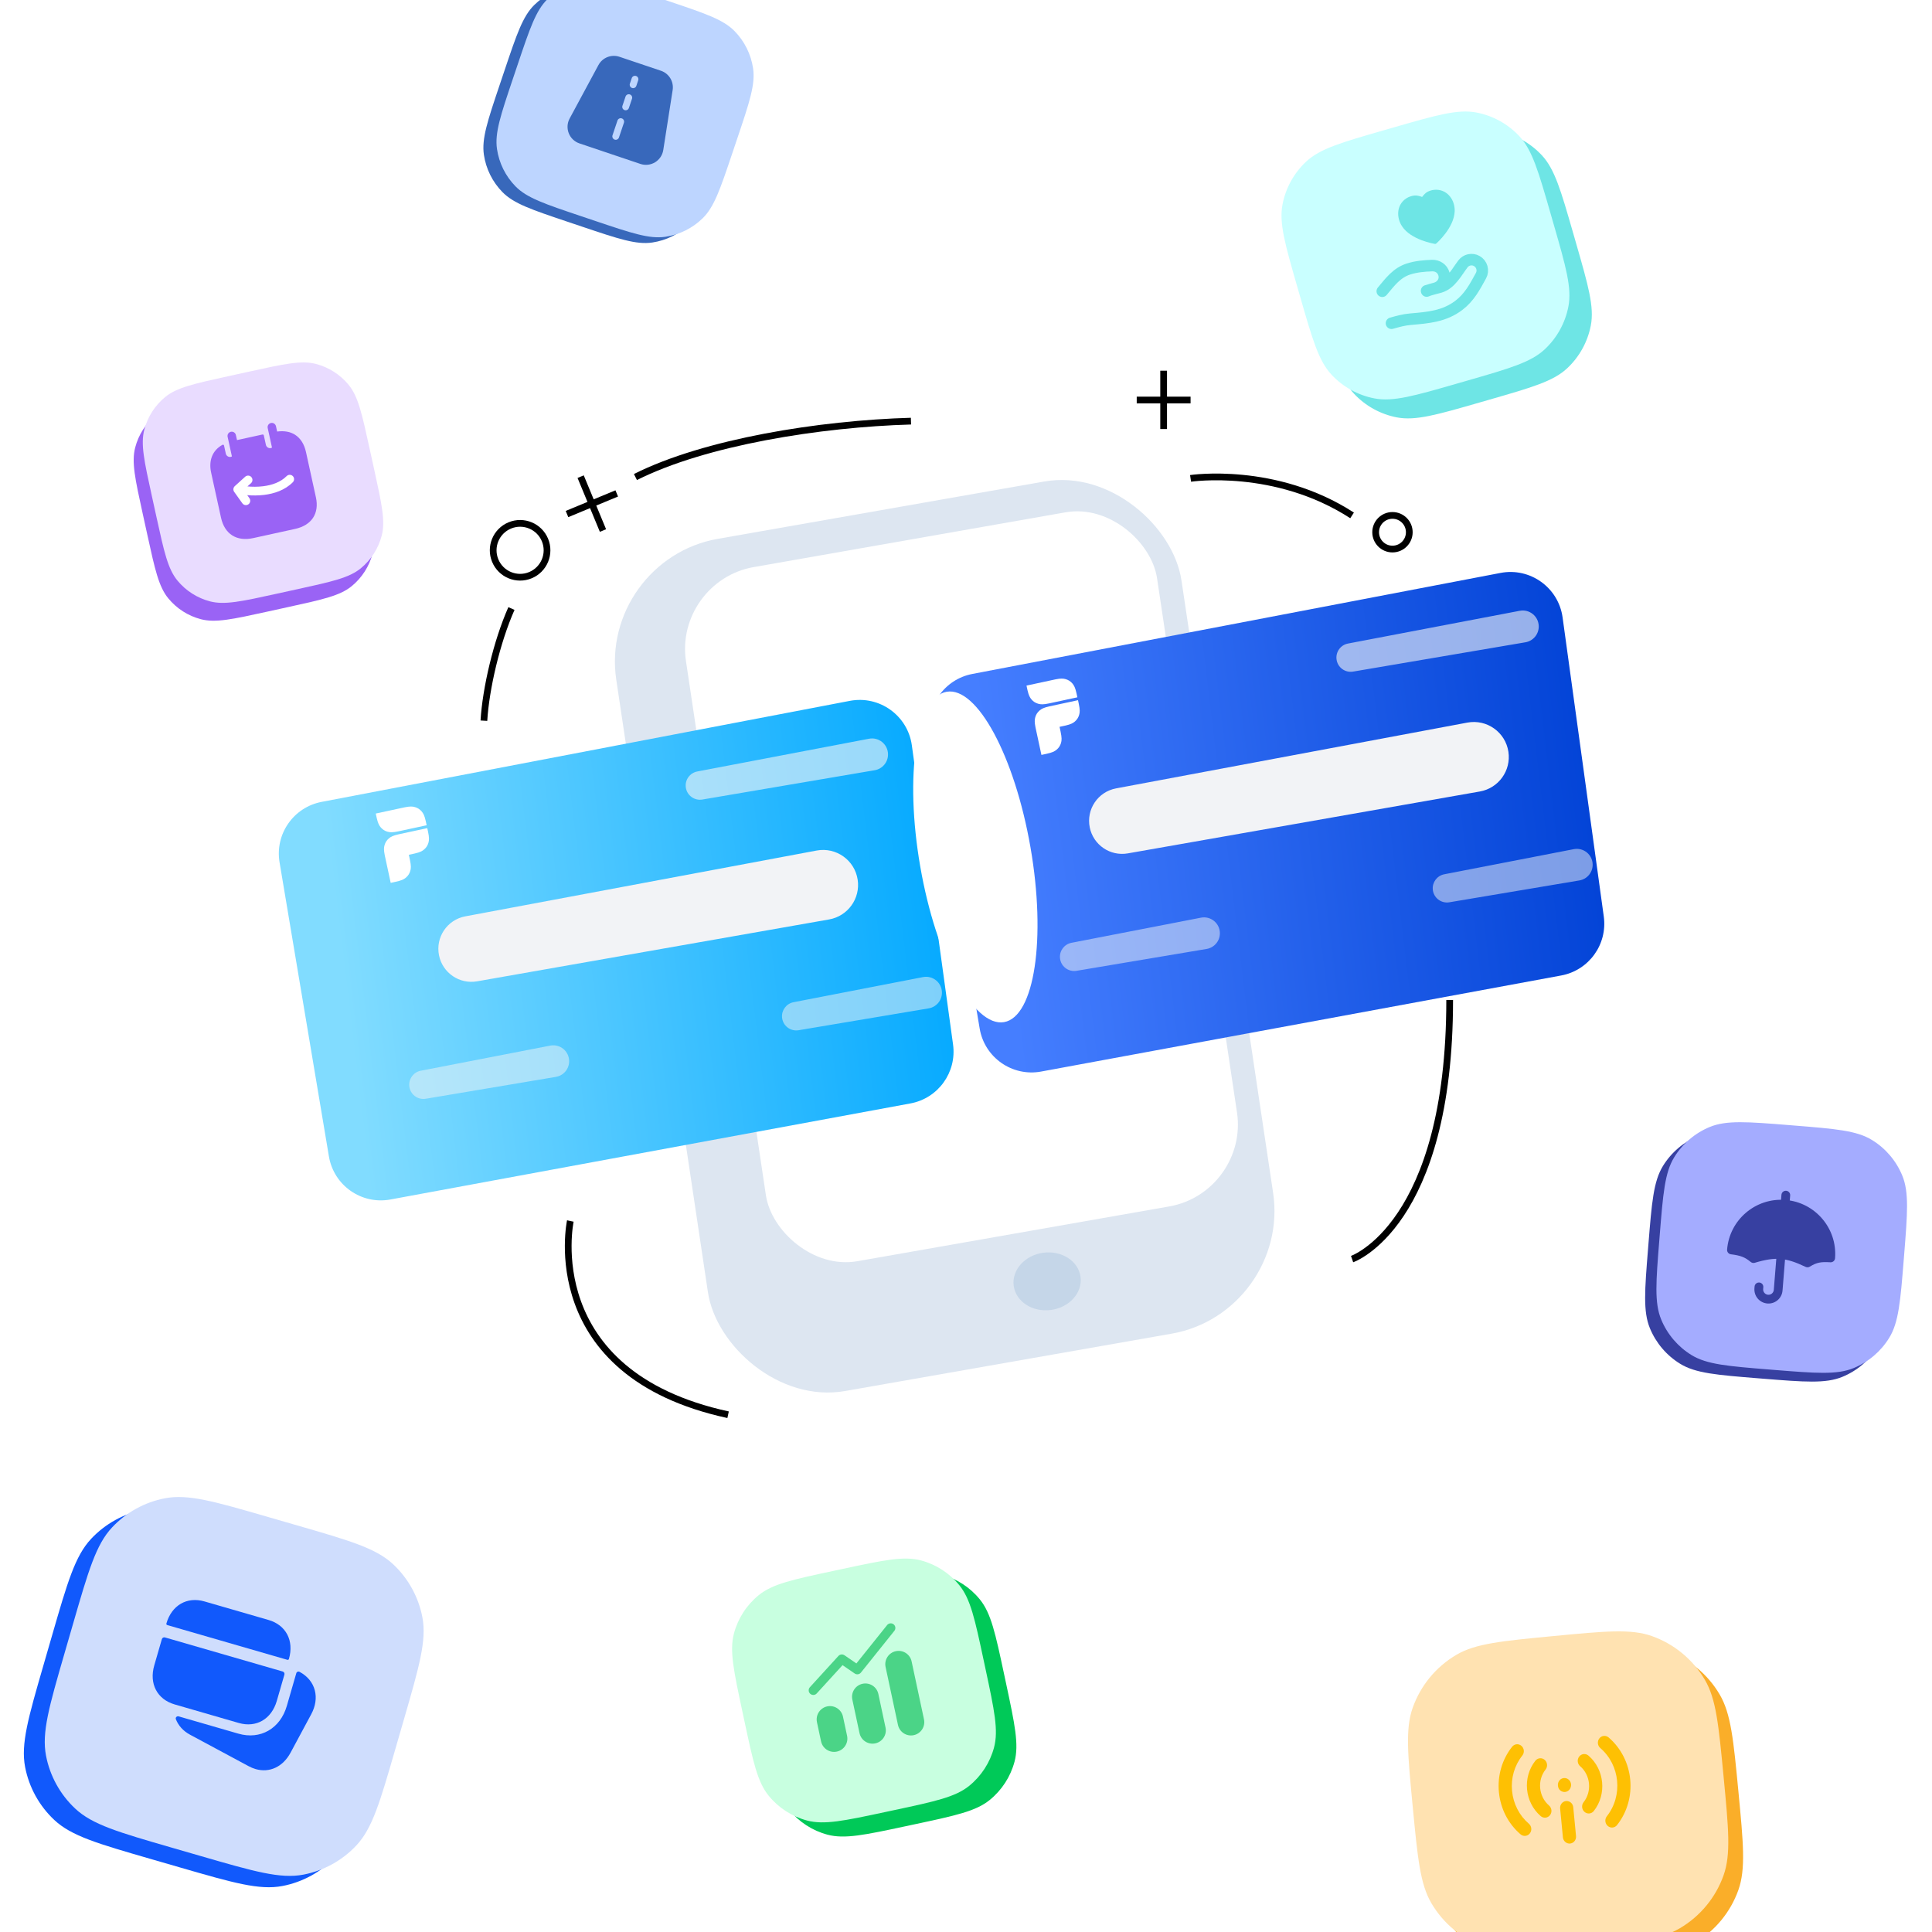 <svg width="280" height="280" viewBox="0 0 280 280" fill="none" xmlns="http://www.w3.org/2000/svg">
<g clip-path="url(#clip0_390_20778)">
<g filter="url(#filter0_d_390_20778)">
<rect width="83.161" height="124.873" rx="17.557" transform="matrix(0.985 -0.173 0.148 0.989 89.64 77.232)" fill="#DDE6F1"/>
</g>
<rect width="69.315" height="101.71" rx="11.705" transform="matrix(0.985 -0.173 0.148 0.989 97.68 84.216)" fill="white"/>
<g filter="url(#filter1_d_390_20778)">
<path d="M138.855 101.594C138.169 97.505 140.873 93.617 144.945 92.838L221.503 78.196C225.794 77.376 229.897 80.32 230.493 84.648L236.463 127.995C237.019 132.035 234.301 135.797 230.291 136.538L154.919 150.462C150.728 151.237 146.715 148.427 146.01 144.223L138.855 101.594Z" fill="url(#paint0_linear_390_20778)"/>
</g>
<path fill-rule="evenodd" clip-rule="evenodd" d="M152.078 102.372L156.232 101.477L156.343 101.991C156.529 102.855 156.507 103.226 156.398 103.606C156.289 103.987 156.079 104.312 155.777 104.568C155.495 104.807 155.189 104.974 154.443 105.146L154.282 105.182L153.559 105.338L153.702 106.004C153.903 106.937 153.879 107.296 153.77 107.676C153.661 108.057 153.451 108.382 153.149 108.638L153.094 108.683C152.816 108.907 152.495 109.065 151.68 109.246L151.597 109.265L150.931 109.408L150.099 105.545L150.066 105.384C149.917 104.633 149.942 104.286 150.044 103.93C150.153 103.549 150.363 103.224 150.665 102.968C150.957 102.721 151.275 102.551 152.078 102.372ZM148.768 99.361L152.84 98.485L153.001 98.451C153.752 98.302 154.1 98.328 154.456 98.43C154.836 98.539 155.161 98.749 155.417 99.05C155.665 99.343 155.834 99.66 156.013 100.464L156.142 101.059L152.07 101.936C151.206 102.122 150.835 102.1 150.455 101.991C150.074 101.882 149.749 101.672 149.493 101.37C149.254 101.088 149.087 100.782 148.915 100.036L148.879 99.875L148.768 99.361Z" fill="white"/>
<path d="M193.699 95.546C193.568 94.467 194.295 93.47 195.363 93.267L220.254 88.52C221.658 88.253 222.969 89.308 223.006 90.737V90.737C223.037 91.891 222.215 92.892 221.077 93.085L196.096 97.333C194.933 97.531 193.841 96.717 193.699 95.546V95.546Z" fill="#F7F7F7" fill-opacity="0.6"/>
<path d="M207.647 128.892C207.567 127.847 208.282 126.908 209.311 126.708L228.08 123.066C229.499 122.79 230.819 123.875 230.822 125.321V125.321C230.825 126.448 230.012 127.411 228.901 127.598L210.046 130.767C208.85 130.968 207.74 130.1 207.647 128.892V128.892Z" fill="#F7F7F7" fill-opacity="0.5"/>
<path d="M153.62 138.821C153.54 137.777 154.255 136.838 155.284 136.638L174.053 132.995C175.473 132.72 176.792 133.805 176.795 135.251V135.251C176.798 136.378 175.985 137.341 174.874 137.528L156.019 140.697C154.824 140.898 153.714 140.03 153.62 138.821V138.821Z" fill="#F7F7F7" fill-opacity="0.5"/>
<path d="M157.935 119.92C157.401 117.301 159.116 114.752 161.743 114.26L212.659 104.724C215.483 104.195 218.183 106.114 218.611 108.956V108.956C219.021 111.679 217.184 114.232 214.472 114.709L163.453 123.678C160.899 124.127 158.452 122.461 157.935 119.92V119.92Z" fill="#F2F3F6"/>
<g filter="url(#filter2_d_390_20778)">
<path d="M44.545 120.136C43.859 116.047 46.564 112.159 50.636 111.38L127.193 96.738C131.485 95.918 135.587 98.862 136.183 103.19L142.153 146.537C142.71 150.577 139.991 154.339 135.982 155.08L60.61 169.004C56.418 169.779 52.406 166.969 51.7 162.765L44.545 120.136Z" fill="url(#paint1_linear_390_20778)"/>
</g>
<path fill-rule="evenodd" clip-rule="evenodd" d="M57.769 120.914L61.923 120.02L62.034 120.534C62.22 121.398 62.198 121.769 62.089 122.149C61.98 122.529 61.77 122.855 61.468 123.111C61.186 123.35 60.88 123.516 60.134 123.689L59.973 123.725L59.25 123.881L59.394 124.546C59.594 125.479 59.57 125.839 59.461 126.219C59.352 126.599 59.142 126.925 58.84 127.181L58.785 127.226C58.507 127.45 58.186 127.608 57.371 127.789L57.288 127.807L56.622 127.951L55.791 124.088L55.757 123.927C55.608 123.176 55.633 122.828 55.735 122.472C55.844 122.092 56.054 121.767 56.356 121.511C56.648 121.263 56.966 121.094 57.769 120.914ZM54.459 117.904L58.532 117.028L58.693 116.994C59.444 116.845 59.791 116.871 60.147 116.973C60.527 117.082 60.853 117.292 61.108 117.593C61.356 117.886 61.526 118.203 61.705 119.007L61.833 119.602L57.761 120.479C56.897 120.665 56.526 120.643 56.146 120.534C55.766 120.425 55.44 120.215 55.184 119.913C54.945 119.631 54.779 119.325 54.606 118.579L54.57 118.418L54.459 117.904Z" fill="white"/>
<path d="M99.39 114.088C99.259 113.009 99.986 112.012 101.054 111.809L125.945 107.062C127.35 106.795 128.66 107.849 128.698 109.279V109.279C128.729 110.433 127.906 111.434 126.768 111.627L101.788 115.875C100.625 116.073 99.533 115.259 99.39 114.088V114.088Z" fill="#F7F7F7" fill-opacity="0.6"/>
<path d="M113.339 147.433C113.258 146.388 113.974 145.449 115.002 145.249L133.772 141.607C135.191 141.331 136.51 142.416 136.514 143.862V143.862C136.516 144.989 135.703 145.952 134.592 146.139L115.737 149.308C114.542 149.509 113.432 148.641 113.339 147.433V147.433Z" fill="#F7F7F7" fill-opacity="0.5"/>
<path d="M59.311 157.363C59.23 156.319 59.946 155.38 60.974 155.18L79.744 151.537C81.163 151.262 82.482 152.347 82.486 153.793V153.793C82.489 154.92 81.675 155.883 80.564 156.07L61.709 159.239C60.514 159.44 59.404 158.572 59.311 157.363V157.363Z" fill="#F7F7F7" fill-opacity="0.5"/>
<path d="M63.626 138.463C63.092 135.844 64.807 133.295 67.435 132.803L118.35 123.267C121.175 122.738 123.874 124.657 124.302 127.499V127.499C124.712 130.222 122.875 132.775 120.163 133.252L69.144 142.221C66.591 142.67 64.144 141.004 63.626 138.463V138.463Z" fill="#F2F3F6"/>
<ellipse cx="151.758" cy="185.703" rx="4.886" ry="4.185" transform="rotate(-7.555 151.758 185.703)" fill="#C5D6E8"/>
<path d="M74.122 88.192C71.977 93.03 70.41 99.79 70.131 104.446M92.092 69.133C102.211 64.058 118.816 61.414 132.024 61.034" stroke="black" stroke-width="0.975"/>
<path d="M82.174 74.498L89.382 71.511M84.152 69.08L87.387 76.889" stroke="black" stroke-width="0.975"/>
<path d="M164.743 57.974H172.546M168.644 53.726V62.179" stroke="black" stroke-width="0.975"/>
<circle cx="75.377" cy="79.754" r="3.902" transform="rotate(-22.505 75.377 79.754)" stroke="black" stroke-width="0.975"/>
<circle cx="201.807" cy="77.135" r="2.438" stroke="black" stroke-width="0.975"/>
<path d="M172.546 69.332C172.546 69.332 184.819 67.477 195.955 74.696M210.098 144.924C210.098 177.599 195.955 182.476 195.955 182.476" stroke="black" stroke-width="0.975"/>
<path d="M105.521 205.034C77.934 199.057 82.657 176.955 82.657 176.955" stroke="black" stroke-width="0.975"/>
<path d="M20.677 74.421C19.587 69.452 19.042 66.967 19.593 64.857C20.077 63.001 21.137 61.346 22.62 60.129C24.305 58.745 26.79 58.2 31.759 57.11L34.914 56.418C39.883 55.328 42.367 54.783 44.478 55.334C46.334 55.818 47.989 56.878 49.206 58.361C50.589 60.047 51.134 62.531 52.224 67.5L52.916 70.655C54.006 75.624 54.551 78.109 54.001 80.219C53.516 82.075 52.457 83.73 50.974 84.947C49.288 86.33 46.803 86.875 41.834 87.965L38.679 88.657C33.71 89.748 31.226 90.293 29.116 89.742C27.26 89.257 25.605 88.198 24.388 86.715C23.004 85.029 22.459 82.545 21.369 77.576L20.677 74.421Z" fill="#9A63F5"/>
<g clip-path="url(#clip1_390_20778)">
<path fill-rule="evenodd" clip-rule="evenodd" d="M41.445 65.596C40.74 65.144 39.845 64.998 38.846 65.131L38.677 64.36C38.604 64.029 38.277 63.819 37.946 63.892C37.615 63.964 37.406 64.292 37.478 64.623L38.1 67.458C38.051 67.483 38.004 67.512 37.947 67.525C37.617 67.597 37.289 67.388 37.217 67.057L36.916 65.684C36.897 65.596 36.809 65.54 36.721 65.56L33.028 66.37L32.867 65.634C32.794 65.303 32.467 65.094 32.136 65.166C31.805 65.239 31.596 65.566 31.668 65.897L32.29 68.732C32.242 68.758 32.194 68.787 32.138 68.799C31.807 68.872 31.48 68.662 31.407 68.331L31.15 67.162C31.128 67.058 31.013 67.003 30.92 67.055C29.495 67.849 28.883 69.282 29.284 71.109L30.712 77.615C31.233 79.994 32.976 81.1 35.374 80.574L41.455 79.24C43.853 78.714 44.978 77 44.464 74.656L43.025 68.096C42.78 66.967 42.234 66.103 41.445 65.596Z" fill="#9A63F5"/>
<path fill-rule="evenodd" clip-rule="evenodd" d="M35.06 72.612C35.318 72.378 35.338 71.979 35.104 71.721C34.87 71.463 34.471 71.443 34.213 71.677L32.711 73.038C32.474 73.253 32.435 73.612 32.621 73.872L33.803 75.527C34.006 75.811 34.4 75.876 34.683 75.674C34.967 75.472 35.032 75.078 34.83 74.794L34.51 74.346C35.245 74.409 36.095 74.416 36.965 74.31C38.403 74.133 39.965 73.635 41.118 72.476C41.364 72.229 41.363 71.829 41.116 71.584C40.869 71.338 40.469 71.339 40.224 71.586C39.347 72.468 38.099 72.899 36.811 73.058C36.007 73.156 35.215 73.144 34.541 73.083L35.06 72.612Z" fill="white"/>
</g>
<path d="M21.997 71.834C20.907 66.865 20.362 64.38 20.913 62.27C21.397 60.414 22.457 58.759 23.939 57.542C25.625 56.159 28.11 55.614 33.079 54.523L36.234 53.831C41.203 52.741 43.687 52.196 45.797 52.747C47.654 53.231 49.309 54.291 50.526 55.774C51.909 57.46 52.454 59.944 53.544 64.913L54.236 68.068C55.326 73.037 55.871 75.522 55.32 77.632C54.836 79.488 53.776 81.143 52.294 82.36C50.608 83.743 48.123 84.288 43.154 85.379L39.999 86.07C35.03 87.161 32.546 87.706 30.436 87.155C28.579 86.671 26.924 85.611 25.707 84.128C24.324 82.442 23.779 79.958 22.689 74.989L21.997 71.834Z" fill="#E9DCFF"/>
<g clip-path="url(#clip2_390_20778)">
<path fill-rule="evenodd" clip-rule="evenodd" d="M42.764 63.008C42.059 62.556 41.164 62.41 40.165 62.543L39.996 61.772C39.923 61.441 39.596 61.231 39.265 61.304C38.935 61.377 38.725 61.704 38.798 62.035L39.42 64.87C39.371 64.895 39.324 64.924 39.267 64.937C38.936 65.009 38.609 64.8 38.536 64.469L38.235 63.097C38.216 63.008 38.129 62.953 38.04 62.972L34.347 63.782L34.186 63.046C34.113 62.715 33.786 62.506 33.455 62.578C33.125 62.651 32.915 62.978 32.988 63.309L33.61 66.144C33.561 66.17 33.514 66.199 33.457 66.211C33.126 66.284 32.799 66.074 32.726 65.743L32.47 64.574C32.447 64.47 32.332 64.415 32.239 64.467C30.815 65.261 30.203 66.694 30.604 68.521L32.031 75.028C32.553 77.406 34.296 78.512 36.693 77.986L42.775 76.652C45.173 76.126 46.297 74.412 45.783 72.069L44.344 65.508C44.1 64.379 43.553 63.515 42.764 63.008Z" fill="#9A63F5"/>
<path fill-rule="evenodd" clip-rule="evenodd" d="M36.379 70.026C36.637 69.792 36.657 69.393 36.423 69.135C36.189 68.877 35.79 68.857 35.532 69.091L34.031 70.452C33.793 70.667 33.755 71.026 33.941 71.286L35.123 72.941C35.325 73.225 35.719 73.29 36.002 73.088C36.286 72.886 36.352 72.492 36.149 72.208L35.83 71.76C36.564 71.823 37.415 71.83 38.284 71.724C39.722 71.547 41.285 71.049 42.437 69.89C42.683 69.643 42.682 69.243 42.435 68.998C42.188 68.752 41.788 68.753 41.543 69C40.666 69.882 39.419 70.313 38.131 70.471C37.326 70.57 36.534 70.558 35.86 70.496L36.379 70.026Z" fill="white"/>
</g>
<path d="M206.884 263.928C206.165 256.424 205.806 252.672 206.884 249.633C208.027 246.408 210.27 243.689 213.219 241.955C215.998 240.319 219.75 239.96 227.254 239.241V239.241C234.757 238.521 238.509 238.162 241.549 239.24C244.773 240.383 247.492 242.626 249.227 245.575C250.862 248.354 251.222 252.106 251.941 259.61V259.61C252.66 267.113 253.019 270.865 251.942 273.905C250.798 277.129 248.555 279.848 245.606 281.583C242.827 283.218 239.075 283.578 231.571 284.297V284.297C224.068 285.016 220.316 285.375 217.276 284.298C214.052 283.154 211.333 280.911 209.598 277.962C207.963 275.183 207.604 271.431 206.884 263.928V263.928Z" fill="#FAAE29"/>
<path fill-rule="evenodd" clip-rule="evenodd" d="M228.789 259.818C228.263 259.868 227.879 260.353 227.932 260.901L227.938 260.96C227.99 261.507 228.456 261.881 228.982 261.831C229.507 261.78 229.888 261.265 229.835 260.718C229.783 260.171 229.314 259.768 228.789 259.818Z" fill="white"/>
<path fill-rule="evenodd" clip-rule="evenodd" d="M229.108 263.149C228.583 263.199 228.199 263.684 228.251 264.232L228.651 268.405C228.704 268.953 229.173 269.356 229.698 269.306C230.223 269.255 230.607 268.77 230.555 268.223L230.155 264.049C230.102 263.502 229.633 263.099 229.108 263.149Z" fill="white"/>
<path fill-rule="evenodd" clip-rule="evenodd" d="M221.283 261.679C221.104 259.811 221.634 257.99 222.775 256.549C223.11 256.127 223.051 255.5 222.642 255.148C222.233 254.795 221.631 254.853 221.296 255.276C219.831 257.125 219.15 259.463 219.38 261.861C219.61 264.259 220.721 266.428 222.511 267.97C222.717 268.146 222.97 268.22 223.213 268.197C223.457 268.173 223.69 268.053 223.857 267.842C224.192 267.419 224.133 266.792 223.724 266.44C222.329 265.239 221.462 263.548 221.283 261.679Z" fill="white"/>
<path fill-rule="evenodd" clip-rule="evenodd" d="M226.008 257.176C225.598 256.824 224.996 256.883 224.662 257.307C222.758 259.72 223.102 263.319 225.431 265.329C225.635 265.506 225.889 265.579 226.133 265.556C226.376 265.533 226.61 265.413 226.777 265.202C227.112 264.78 227.053 264.152 226.645 263.8C225.128 262.492 224.904 260.149 226.144 258.577C226.478 258.154 226.417 257.527 226.008 257.176Z" fill="white"/>
<path fill-rule="evenodd" clip-rule="evenodd" d="M235.283 253.936C234.872 253.584 234.271 253.641 233.937 254.066C233.603 254.489 233.663 255.116 234.072 255.467C236.949 257.939 237.374 262.376 235.019 265.358C234.684 265.781 234.745 266.409 235.154 266.761C235.358 266.935 235.611 267.009 235.854 266.986C236.099 266.962 236.333 266.842 236.5 266.63C239.523 262.803 238.976 257.109 235.283 253.936Z" fill="white"/>
<path fill-rule="evenodd" clip-rule="evenodd" d="M232.363 256.569C231.955 256.217 231.353 256.272 231.017 256.696C230.682 257.118 230.742 257.746 231.15 258.098C232.666 259.405 232.89 261.748 231.65 263.32C231.316 263.744 231.377 264.371 231.787 264.722C231.991 264.898 232.244 264.97 232.486 264.947C232.73 264.924 232.965 264.803 233.132 264.591C235.037 262.175 234.692 258.577 232.363 256.569Z" fill="white"/>
<path d="M204.739 261.8C204.02 254.296 203.66 250.544 204.738 247.505C205.881 244.28 208.124 241.561 211.073 239.827C213.853 238.191 217.605 237.832 225.108 237.113V237.113C232.612 236.394 236.364 236.034 239.403 237.112C242.628 238.255 245.346 240.498 247.081 243.447C248.717 246.227 249.076 249.978 249.795 257.482V257.482C250.514 264.985 250.874 268.737 249.796 271.777C248.653 275.001 246.41 277.72 243.461 279.455C240.681 281.09 236.929 281.45 229.426 282.169V282.169C221.922 282.888 218.171 283.247 215.131 282.17C211.906 281.026 209.188 278.783 207.453 275.835C205.818 273.055 205.458 269.303 204.739 261.8V261.8Z" fill="#FFE2B1"/>
<path fill-rule="evenodd" clip-rule="evenodd" d="M226.643 257.69C226.118 257.74 225.734 258.225 225.786 258.773L225.792 258.832C225.845 259.379 226.311 259.753 226.836 259.703C227.361 259.652 227.742 259.138 227.69 258.59C227.637 258.043 227.169 257.64 226.643 257.69Z" fill="#FEC003"/>
<path fill-rule="evenodd" clip-rule="evenodd" d="M226.962 261.021C226.437 261.071 226.053 261.556 226.106 262.104L226.506 266.278C226.558 266.825 227.027 267.228 227.552 267.178C228.078 267.127 228.462 266.642 228.409 266.095L228.009 261.921C227.957 261.374 227.488 260.971 226.962 261.021Z" fill="#FEC003"/>
<path fill-rule="evenodd" clip-rule="evenodd" d="M219.138 259.551C218.959 257.683 219.488 255.862 220.63 254.422C220.965 253.999 220.906 253.372 220.496 253.02C220.088 252.668 219.486 252.725 219.15 253.148C217.685 254.997 217.005 257.335 217.234 259.734C217.464 262.131 218.576 264.3 220.366 265.842C220.571 266.018 220.824 266.092 221.068 266.069C221.311 266.045 221.545 265.925 221.712 265.714C222.047 265.291 221.988 264.664 221.578 264.312C220.184 263.111 219.317 261.42 219.138 259.551Z" fill="#FEC003"/>
<path fill-rule="evenodd" clip-rule="evenodd" d="M223.862 255.048C223.452 254.696 222.851 254.755 222.517 255.179C220.612 257.592 220.957 261.191 223.286 263.201C223.49 263.378 223.744 263.451 223.987 263.428C224.23 263.405 224.465 263.285 224.632 263.074C224.967 262.652 224.907 262.024 224.499 261.672C222.983 260.364 222.758 258.021 223.999 256.449C224.333 256.026 224.272 255.399 223.862 255.048Z" fill="#FEC003"/>
<path fill-rule="evenodd" clip-rule="evenodd" d="M233.137 251.808C232.727 251.456 232.125 251.514 231.791 251.938C231.457 252.361 231.518 252.989 231.927 253.34C234.804 255.811 235.228 260.248 232.874 263.23C232.539 263.653 232.6 264.281 233.009 264.633C233.213 264.807 233.466 264.881 233.709 264.858C233.953 264.834 234.188 264.714 234.355 264.502C237.377 260.675 236.831 254.981 233.137 251.808Z" fill="#FEC003"/>
<path fill-rule="evenodd" clip-rule="evenodd" d="M230.218 254.441C229.81 254.089 229.208 254.144 228.872 254.568C228.537 254.99 228.596 255.618 229.004 255.97C230.52 257.277 230.745 259.62 229.505 261.192C229.171 261.616 229.232 262.243 229.641 262.594C229.845 262.77 230.098 262.842 230.341 262.819C230.584 262.796 230.82 262.675 230.987 262.463C232.891 260.047 232.546 256.449 230.218 254.441Z" fill="#FEC003"/>
<path d="M110.559 250.083C109.304 244.21 108.677 241.273 109.341 238.786C109.924 236.597 111.186 234.65 112.945 233.223C114.944 231.601 117.88 230.973 123.754 229.718L125.152 229.42C131.026 228.165 133.962 227.537 136.45 228.201C138.638 228.785 140.585 230.046 142.012 231.805C143.635 233.804 144.262 236.741 145.517 242.614L145.816 244.012C147.071 249.886 147.698 252.822 147.035 255.31C146.451 257.498 145.189 259.445 143.431 260.872C141.432 262.495 138.495 263.122 132.621 264.377L131.223 264.676C125.35 265.931 122.413 266.558 119.925 265.895C117.737 265.311 115.79 264.049 114.363 262.291C112.741 260.292 112.113 257.355 110.858 251.482L110.559 250.083Z" fill="#00C958"/>
<g clip-path="url(#clip3_390_20778)">
<path fill-rule="evenodd" clip-rule="evenodd" d="M124.159 255.47C123.359 255.64 122.572 255.131 122.401 254.33L121.807 251.553C121.636 250.752 122.147 249.965 122.946 249.794C123.747 249.623 124.534 250.133 124.705 250.934L125.299 253.711C125.47 254.512 124.96 255.298 124.159 255.47Z" fill="#4BD487"/>
<path fill-rule="evenodd" clip-rule="evenodd" d="M123.04 250.231C122.481 250.35 122.125 250.9 122.244 251.46L122.838 254.237C122.957 254.796 123.507 255.152 124.066 255.032C124.625 254.913 124.981 254.364 124.862 253.804L124.268 251.027C124.149 250.468 123.599 250.111 123.04 250.231ZM121.37 251.646C121.148 250.605 121.812 249.579 122.853 249.357C123.896 249.134 124.92 249.799 125.142 250.84L125.736 253.618C125.958 254.66 125.295 255.684 124.253 255.906C123.211 256.129 122.186 255.466 121.964 254.423L121.37 251.646Z" fill="#4BD487"/>
<path fill-rule="evenodd" clip-rule="evenodd" d="M129.733 254.279C128.932 254.45 128.146 253.941 127.974 253.14L126.935 248.273C126.764 247.473 127.273 246.686 128.074 246.515C128.874 246.344 129.662 246.854 129.832 247.654L130.872 252.521C131.043 253.321 130.533 254.108 129.733 254.279Z" fill="#4BD487"/>
<path fill-rule="evenodd" clip-rule="evenodd" d="M128.167 246.95C127.608 247.07 127.252 247.62 127.371 248.179L128.411 253.045C128.531 253.605 129.08 253.961 129.639 253.841C130.198 253.722 130.554 253.172 130.435 252.613L129.395 247.746C129.276 247.188 128.726 246.831 128.167 246.95ZM126.497 248.365C126.275 247.324 126.938 246.299 127.98 246.077C129.021 245.854 130.046 246.518 130.269 247.559L131.309 252.426C131.532 253.468 130.867 254.493 129.826 254.715C128.784 254.938 127.76 254.274 127.537 253.232L126.497 248.365Z" fill="#4BD487"/>
<path fill-rule="evenodd" clip-rule="evenodd" d="M135.306 253.088C134.505 253.259 133.718 252.749 133.547 251.948L131.752 243.55C131.582 242.75 132.091 241.962 132.892 241.791C133.692 241.62 134.479 242.13 134.65 242.93L136.445 251.329C136.616 252.13 136.106 252.917 135.306 253.088Z" fill="#4BD487"/>
<path fill-rule="evenodd" clip-rule="evenodd" d="M132.985 242.228C132.426 242.347 132.07 242.897 132.189 243.456L133.984 251.855C134.104 252.414 134.653 252.77 135.212 252.651C135.771 252.531 136.128 251.982 136.008 251.422L134.213 243.024C134.094 242.465 133.544 242.108 132.985 242.228ZM131.316 243.643C131.093 242.602 131.756 241.577 132.798 241.354C133.84 241.131 134.865 241.796 135.087 242.837L136.882 251.236C137.105 252.278 136.44 253.302 135.399 253.525C134.357 253.747 133.333 253.084 133.11 252.042L131.316 243.643Z" fill="#4BD487"/>
<path d="M120.841 247.028L124.976 242.497L127.219 244.034L132.063 237.989" stroke="#4BD487" stroke-width="1.341" stroke-linecap="round" stroke-linejoin="round"/>
</g>
<path d="M107.589 248.031C106.334 242.157 105.707 239.22 106.37 236.733C106.954 234.545 108.216 232.598 109.974 231.171C111.973 229.548 114.91 228.921 120.784 227.666L122.182 227.367C128.055 226.112 130.992 225.484 133.48 226.148C135.668 226.732 137.615 227.993 139.042 229.752C140.664 231.751 141.292 234.688 142.547 240.561L142.846 241.96C144.101 247.833 144.728 250.77 144.064 253.257C143.481 255.445 142.219 257.393 140.461 258.82C138.461 260.442 135.525 261.07 129.651 262.324L128.253 262.623C122.38 263.878 119.443 264.506 116.955 263.842C114.767 263.258 112.82 261.997 111.393 260.238C109.77 258.239 109.143 255.302 107.888 249.429L107.589 248.031Z" fill="#C8FFE0"/>
<g clip-path="url(#clip4_390_20778)">
<path fill-rule="evenodd" clip-rule="evenodd" d="M121.189 253.417C120.389 253.588 119.602 253.078 119.43 252.277L118.837 249.5C118.666 248.7 119.176 247.912 119.976 247.741C120.777 247.57 121.564 248.081 121.735 248.881L122.328 251.658C122.499 252.459 121.99 253.246 121.189 253.417Z" fill="#4BD487"/>
<path fill-rule="evenodd" clip-rule="evenodd" d="M120.07 248.178C119.511 248.297 119.155 248.847 119.274 249.407L119.868 252.184C119.987 252.743 120.537 253.099 121.096 252.98C121.655 252.86 122.011 252.311 121.891 251.752L121.298 248.974C121.178 248.415 120.629 248.059 120.07 248.178ZM118.4 249.594C118.178 248.552 118.842 247.527 119.883 247.304C120.925 247.081 121.949 247.746 122.172 248.788L122.765 251.565C122.988 252.607 122.325 253.631 121.282 253.854C120.241 254.076 119.216 253.413 118.994 252.371L118.4 249.594Z" fill="#4BD487"/>
<path fill-rule="evenodd" clip-rule="evenodd" d="M126.763 252.226C125.962 252.398 125.175 251.888 125.004 251.087L123.964 246.22C123.793 245.42 124.303 244.633 125.104 244.462C125.904 244.291 126.691 244.801 126.862 245.601L127.902 250.468C128.073 251.269 127.563 252.055 126.763 252.226Z" fill="#4BD487"/>
<path fill-rule="evenodd" clip-rule="evenodd" d="M125.197 244.898C124.637 245.017 124.282 245.567 124.401 246.126L125.441 250.993C125.56 251.552 126.109 251.908 126.669 251.788C127.228 251.669 127.584 251.119 127.465 250.56L126.425 245.693C126.305 245.135 125.755 244.778 125.197 244.898ZM123.527 246.313C123.305 245.272 123.968 244.247 125.01 244.024C126.051 243.801 127.076 244.465 127.299 245.507L128.339 250.373C128.561 251.416 127.897 252.44 126.856 252.662C125.814 252.885 124.79 252.221 124.567 251.179L123.527 246.313Z" fill="#4BD487"/>
<path fill-rule="evenodd" clip-rule="evenodd" d="M132.335 251.035C131.535 251.206 130.748 250.696 130.577 249.896L128.782 241.497C128.611 240.697 129.121 239.909 129.922 239.738C130.722 239.567 131.509 240.078 131.68 240.878L133.475 249.276C133.646 250.077 133.135 250.864 132.335 251.035Z" fill="#4BD487"/>
<path fill-rule="evenodd" clip-rule="evenodd" d="M130.015 240.175C129.456 240.295 129.1 240.844 129.219 241.403L131.014 249.802C131.133 250.362 131.683 250.717 132.242 250.598C132.801 250.478 133.157 249.929 133.038 249.37L131.243 240.971C131.124 240.412 130.574 240.056 130.015 240.175ZM128.345 241.59C128.123 240.549 128.786 239.524 129.828 239.301C130.87 239.079 131.895 239.743 132.117 240.784L133.912 249.183C134.134 250.225 133.47 251.249 132.429 251.472C131.387 251.694 130.363 251.031 130.14 249.989L128.345 241.59Z" fill="#4BD487"/>
<path d="M117.871 244.975L122.006 240.444L124.249 241.982L129.093 235.936" stroke="#4BD487" stroke-width="1.341" stroke-linecap="round" stroke-linejoin="round"/>
</g>
<path d="M7.568 236.946C9.776 229.316 10.88 225.501 13.208 223.017C15.256 220.831 17.944 219.35 20.885 218.786C24.229 218.145 28.044 219.249 35.674 221.457L40.025 222.716C47.654 224.924 51.469 226.028 53.954 228.356C56.139 230.404 57.62 233.091 58.185 236.033C58.826 239.377 57.722 243.192 55.514 250.822L54.255 255.172C52.047 262.802 50.943 266.617 48.615 269.102C46.567 271.287 43.879 272.768 40.938 273.333C37.594 273.974 33.779 272.87 26.149 270.662L21.798 269.403C14.168 267.195 10.354 266.091 7.869 263.763C5.683 261.715 4.202 259.027 3.638 256.086C2.997 252.742 4.101 248.927 6.309 241.297L7.568 236.946Z" fill="#1159FC"/>
<g clip-path="url(#clip5_390_20778)">
<path fill-rule="evenodd" clip-rule="evenodd" d="M42.594 246.621C42.297 245.485 41.531 244.557 40.377 243.937C40.197 243.84 39.972 243.934 39.915 244.131L38.541 248.878C37.589 252.167 34.705 253.822 31.524 252.902L22.872 250.398C22.606 250.321 22.36 250.558 22.462 250.816C22.822 251.726 23.509 252.511 24.506 253.049L33.023 257.624C33.353 257.802 33.686 257.938 34.018 258.034C36.015 258.611 37.966 257.733 39.085 255.65L42.079 250.08C42.703 248.917 42.881 247.721 42.594 246.621Z" fill="#1159FC"/>
<path fill-rule="evenodd" clip-rule="evenodd" d="M38.845 242.078C39.611 239.432 38.423 237.16 35.891 236.427L26.602 233.739C24.068 233.005 21.85 234.292 21.085 236.938C21.057 237.034 21.112 237.135 21.208 237.163L38.62 242.202C38.717 242.229 38.817 242.174 38.845 242.078Z" fill="#1159FC"/>
<path fill-rule="evenodd" clip-rule="evenodd" d="M37.087 248.153L38.189 244.344C38.245 244.151 38.134 243.95 37.942 243.894L20.878 238.956C20.686 238.901 20.485 239.011 20.429 239.204L19.326 243.014C18.561 245.66 19.748 247.932 22.283 248.665L31.57 251.353C34.103 252.086 36.321 250.799 37.087 248.153Z" fill="#1159FC"/>
</g>
<path d="M10.598 235.3C12.806 227.67 13.91 223.855 16.238 221.37C18.286 219.185 20.973 217.704 23.915 217.14C27.259 216.498 31.074 217.602 38.704 219.81L43.054 221.069C50.684 223.277 54.499 224.381 56.984 226.71C59.169 228.758 60.65 231.445 61.215 234.386C61.856 237.73 60.752 241.545 58.544 249.175L57.285 253.526C55.077 261.156 53.973 264.971 51.645 267.455C49.596 269.641 46.909 271.122 43.968 271.686C40.624 272.328 36.809 271.224 29.179 269.016L24.828 267.757C17.198 265.548 13.383 264.444 10.899 262.116C8.713 260.068 7.232 257.381 6.668 254.439C6.026 251.095 7.13 247.28 9.339 239.65L10.598 235.3Z" fill="#CFDDFD"/>
<g clip-path="url(#clip6_390_20778)">
<path fill-rule="evenodd" clip-rule="evenodd" d="M45.624 244.974C45.327 243.839 44.56 242.911 43.407 242.291C43.226 242.193 43.001 242.288 42.944 242.485L41.57 247.231C40.618 250.521 37.734 252.176 34.554 251.256L25.902 248.752C25.636 248.675 25.39 248.912 25.491 249.169C25.851 250.08 26.538 250.865 27.535 251.402L36.052 255.978C36.382 256.155 36.715 256.292 37.047 256.388C39.044 256.965 40.995 256.087 42.114 254.004L45.108 248.434C45.732 247.27 45.911 246.074 45.624 244.974Z" fill="#1159FC"/>
<path fill-rule="evenodd" clip-rule="evenodd" d="M41.874 240.43C42.64 237.784 41.452 235.512 38.92 234.779L29.632 232.091C27.097 231.358 24.88 232.645 24.114 235.291C24.086 235.387 24.142 235.487 24.238 235.515L41.65 240.554C41.746 240.582 41.846 240.527 41.874 240.43Z" fill="#1159FC"/>
<path fill-rule="evenodd" clip-rule="evenodd" d="M40.116 246.506L41.218 242.696C41.274 242.504 41.163 242.303 40.971 242.247L23.907 237.309C23.715 237.253 23.513 237.364 23.458 237.556L22.355 241.366C21.59 244.012 22.777 246.284 25.312 247.018L34.599 249.705C37.132 250.438 39.35 249.152 40.116 246.506Z" fill="#1159FC"/>
</g>
<path d="M191.265 44.326C189.488 38.157 188.6 35.072 189.122 32.37C189.581 29.992 190.781 27.822 192.55 26.169C194.561 24.29 197.645 23.401 203.815 21.625L205.284 21.202C211.454 19.425 214.539 18.537 217.241 19.059C219.618 19.518 221.788 20.718 223.441 22.487C225.321 24.497 226.209 27.582 227.986 33.752L228.409 35.221C230.185 41.391 231.074 44.475 230.552 47.178C230.092 49.555 228.892 51.725 227.124 53.378C225.113 55.258 222.028 56.146 215.858 57.923L214.389 58.346C208.22 60.122 205.135 61.011 202.432 60.489C200.055 60.029 197.885 58.829 196.232 57.06C194.353 55.05 193.464 51.965 191.688 45.795L191.265 44.326Z" fill="#6EE5E5"/>
<g clip-path="url(#clip7_390_20778)">
<path fill-rule="evenodd" clip-rule="evenodd" d="M213.406 31.245C212.919 30.625 212.223 30.271 211.446 30.247C211.022 30.233 210.593 30.325 210.205 30.511C209.85 30.681 209.576 31.002 209.352 31.291C209.02 31.172 208.608 31.044 208.215 31.089C207.791 31.137 207.38 31.286 207.023 31.521C205.61 32.474 205.621 34.319 206.447 35.549C207.753 37.532 211.075 38.075 211.216 38.097C211.248 38.102 211.28 38.1 211.31 38.091C211.34 38.083 211.368 38.067 211.393 38.046C211.498 37.954 213.987 35.764 214.072 33.357L214.073 33.356C214.096 32.572 213.859 31.823 213.406 31.245Z" fill="white"/>
<path d="M210.001 44.895L211.298 44.522C212.224 44.255 212.78 43.374 212.513 42.448C212.292 41.678 211.594 41.213 210.794 41.24C209.649 41.28 208.522 41.377 207.416 41.724C205.661 42.276 204.709 43.616 203.579 44.957M210.011 44.928C210.639 44.644 211.334 44.548 211.992 44.342C213.518 43.863 214.348 42.218 215.263 41C215.731 40.378 216.585 40.197 217.266 40.575C218.022 40.995 218.297 41.95 217.88 42.707C216.982 44.338 216.205 45.836 214.685 46.995C212.576 48.603 210.243 48.788 207.701 49.006C206.717 49.09 205.856 49.326 204.913 49.597" stroke="white" stroke-width="1.672" stroke-linecap="round" stroke-linejoin="round"/>
</g>
<path d="M188.016 41.576C186.239 35.407 185.351 32.322 185.873 29.619C186.333 27.242 187.532 25.072 189.301 23.419C191.312 21.54 194.397 20.651 200.567 18.875L202.035 18.452C208.205 16.675 211.29 15.787 213.992 16.309C216.369 16.768 218.54 17.968 220.193 19.737C222.072 21.747 222.961 24.832 224.737 31.002L225.16 32.471C226.937 38.641 227.825 41.725 227.303 44.428C226.844 46.805 225.644 48.975 223.875 50.628C221.864 52.508 218.779 53.396 212.61 55.173L211.141 55.596C204.971 57.372 201.886 58.261 199.184 57.739C196.807 57.279 194.636 56.079 192.983 54.31C191.104 52.3 190.216 49.215 188.439 43.045L188.016 41.576Z" fill="#C9FFFF"/>
<g clip-path="url(#clip8_390_20778)">
<path fill-rule="evenodd" clip-rule="evenodd" d="M210.158 28.496C209.671 27.876 208.975 27.522 208.198 27.498C207.774 27.484 207.345 27.576 206.957 27.762C206.602 27.932 206.328 28.253 206.104 28.543C205.772 28.422 205.36 28.295 204.967 28.34C204.543 28.388 204.132 28.537 203.775 28.772C202.362 29.725 202.373 31.57 203.199 32.8C204.505 34.783 207.827 35.326 207.968 35.348C208 35.353 208.032 35.351 208.062 35.342C208.092 35.334 208.12 35.318 208.145 35.297C208.25 35.205 210.739 33.015 210.824 30.608L210.825 30.607C210.848 29.823 210.611 29.074 210.158 28.496Z" fill="#6EE5E5"/>
<path d="M206.753 42.146L208.05 41.773C208.976 41.506 209.532 40.625 209.265 39.699C209.044 38.929 208.346 38.464 207.546 38.491C206.401 38.531 205.274 38.628 204.167 38.975C202.413 39.527 201.461 40.867 200.331 42.208M206.762 42.179C207.391 41.895 208.086 41.799 208.744 41.593C210.27 41.114 211.1 39.469 212.015 38.251C212.483 37.629 213.337 37.447 214.018 37.826C214.774 38.246 215.049 39.201 214.632 39.958C213.734 41.589 212.957 43.087 211.437 44.246C209.328 45.854 206.995 46.039 204.453 46.257C203.469 46.341 202.608 46.577 201.665 46.848" stroke="#6EE5E5" stroke-width="1.672" stroke-linecap="round" stroke-linejoin="round"/>
</g>
<path d="M238.897 180.375C239.388 174.27 239.633 171.218 241.008 168.982C242.218 167.015 244.02 165.482 246.154 164.602C248.582 163.601 251.634 163.847 257.738 164.337L258.283 164.381C264.387 164.872 267.439 165.117 269.675 166.493C271.642 167.703 273.175 169.504 274.055 171.639C275.056 174.066 274.811 177.118 274.32 183.222L274.276 183.767C273.785 189.871 273.54 192.924 272.165 195.16C270.955 197.126 269.153 198.66 267.019 199.54C264.592 200.54 261.539 200.295 255.435 199.804L254.89 199.76C248.786 199.27 245.734 199.024 243.498 197.649C241.531 196.439 239.998 194.638 239.118 192.503C238.117 190.076 238.362 187.024 238.853 180.92L238.897 180.375Z" fill="#3740A1"/>
<path fill-rule="evenodd" clip-rule="evenodd" d="M248.669 182.371C249.017 178.05 252.801 174.829 257.122 175.177C261.442 175.524 264.663 179.308 264.316 183.629C264.288 183.974 263.989 184.233 263.644 184.212C262.931 184.167 262.444 184.176 262.013 184.264C261.591 184.35 261.185 184.518 260.655 184.845C260.471 184.958 260.243 184.97 260.049 184.878C258.579 184.179 257.5 183.821 256.428 183.732C255.357 183.643 254.237 183.819 252.679 184.284C252.476 184.345 252.256 184.3 252.093 184.165C251.654 183.802 251.29 183.577 250.878 183.416C250.457 183.253 249.955 183.144 249.222 183.052C248.886 183.009 248.642 182.709 248.669 182.371Z" fill="#3740A1"/>
<path fill-rule="evenodd" clip-rule="evenodd" d="M256.535 182.484C256.884 182.512 257.144 182.818 257.116 183.167L256.703 188.311C256.613 189.435 255.628 190.273 254.504 190.183C253.379 190.092 252.541 189.108 252.632 187.984L252.652 187.724C252.681 187.375 252.986 187.114 253.336 187.142C253.685 187.17 253.946 187.476 253.918 187.826L253.897 188.085C253.862 188.511 254.18 188.883 254.605 188.918C255.031 188.952 255.404 188.635 255.438 188.209L255.851 183.066C255.879 182.716 256.185 182.456 256.535 182.484Z" fill="#3740A1"/>
<path fill-rule="evenodd" clip-rule="evenodd" d="M257.23 173.846C257.579 173.874 257.84 174.18 257.812 174.529L257.705 175.86C257.677 176.209 257.371 176.469 257.021 176.441C256.672 176.413 256.411 176.107 256.439 175.758L256.546 174.428C256.575 174.078 256.88 173.818 257.23 173.846Z" fill="#3740A1"/>
<path d="M240.532 179.103C241.022 172.999 241.268 169.947 242.643 167.711C243.853 165.744 245.654 164.211 247.789 163.33C250.216 162.33 253.268 162.575 259.373 163.066L259.918 163.11C266.022 163.601 269.074 163.846 271.31 165.221C273.277 166.431 274.81 168.233 275.69 170.367C276.691 172.794 276.445 175.847 275.955 181.951L275.911 182.496C275.42 188.6 275.175 191.652 273.799 193.888C272.59 195.855 270.788 197.388 268.653 198.268C266.226 199.269 263.174 199.024 257.07 198.533L256.525 198.489C250.421 197.998 247.369 197.753 245.133 196.378C243.166 195.168 241.632 193.366 240.752 191.231C239.752 188.804 239.997 185.752 240.488 179.648L240.532 179.103Z" fill="#A4ACFF"/>
<path fill-rule="evenodd" clip-rule="evenodd" d="M250.304 181.1C250.651 176.779 254.435 173.558 258.756 173.905C263.077 174.253 266.298 178.037 265.95 182.358C265.923 182.702 265.624 182.961 265.278 182.94C264.565 182.896 264.078 182.905 263.647 182.993C263.225 183.078 262.82 183.247 262.289 183.574C262.106 183.687 261.878 183.699 261.683 183.607C260.213 182.907 259.134 182.549 258.062 182.46C256.991 182.372 255.871 182.548 254.313 183.013C254.11 183.073 253.89 183.028 253.727 182.893C253.288 182.53 252.924 182.305 252.512 182.145C252.091 181.981 251.59 181.873 250.857 181.78C250.52 181.738 250.276 181.438 250.304 181.1Z" fill="#3740A1"/>
<path fill-rule="evenodd" clip-rule="evenodd" d="M258.169 181.213C258.518 181.241 258.779 181.547 258.751 181.896L258.337 187.039C258.247 188.164 257.262 189.002 256.138 188.911C255.014 188.821 254.175 187.836 254.266 186.712L254.287 186.452C254.315 186.103 254.621 185.843 254.97 185.871C255.319 185.899 255.58 186.205 255.552 186.554L255.531 186.814C255.497 187.239 255.814 187.612 256.24 187.646C256.665 187.68 257.038 187.363 257.072 186.938L257.486 181.794C257.514 181.445 257.82 181.185 258.169 181.213Z" fill="#3740A1"/>
<path fill-rule="evenodd" clip-rule="evenodd" d="M258.864 172.574C259.213 172.602 259.474 172.908 259.446 173.258L259.339 174.588C259.311 174.937 259.005 175.198 258.655 175.17C258.306 175.142 258.046 174.836 258.074 174.486L258.181 173.156C258.209 172.807 258.515 172.546 258.864 172.574Z" fill="#3740A1"/>
<path d="M73.146 10.133C74.891 4.948 75.764 2.355 77.439 0.714C78.913 -0.729 80.807 -1.669 82.847 -1.97C85.168 -2.313 87.76 -1.44 92.945 0.305L95.144 1.045C100.33 2.791 102.922 3.663 104.563 5.339C106.006 6.813 106.946 8.706 107.247 10.747C107.59 13.067 106.717 15.66 104.972 20.845L104.232 23.044C102.487 28.229 101.614 30.822 99.938 32.462C98.464 33.906 96.571 34.845 94.53 35.147C92.21 35.489 89.618 34.617 84.432 32.871L82.233 32.131C77.048 30.386 74.456 29.513 72.815 27.838C71.371 26.364 70.432 24.471 70.13 22.43C69.788 20.11 70.661 17.517 72.406 12.332L73.146 10.133Z" fill="#3868BB"/>
<g clip-path="url(#clip9_390_20778)">
<path fill-rule="evenodd" clip-rule="evenodd" d="M84.831 10.262C85.418 9.174 86.704 8.666 87.875 9.061L93.89 11.085C95.062 11.479 95.779 12.661 95.588 13.883L94.228 22.575C93.985 24.128 92.402 25.089 90.911 24.588L82.084 21.616C80.593 21.115 79.913 19.392 80.659 18.007L84.831 10.262ZM90.596 12.47C90.683 12.212 90.544 11.932 90.285 11.845C90.027 11.758 89.747 11.897 89.66 12.155L89.39 12.957C89.303 13.215 89.442 13.495 89.701 13.582C89.959 13.669 90.239 13.53 90.326 13.272L90.596 12.47ZM89.696 15.143C89.783 14.884 89.644 14.604 89.386 14.518C89.127 14.431 88.848 14.569 88.761 14.828L88.311 16.164C88.224 16.422 88.363 16.702 88.621 16.789C88.879 16.876 89.159 16.737 89.246 16.479L89.696 15.143ZM88.527 18.617C88.614 18.359 88.475 18.079 88.216 17.992C87.958 17.905 87.678 18.044 87.591 18.302L86.872 20.44C86.785 20.699 86.924 20.979 87.182 21.066C87.44 21.152 87.72 21.014 87.807 20.755L88.527 18.617Z" fill="white"/>
</g>
<path d="M75.043 9.303C76.789 4.118 77.661 1.525 79.337 -0.116C80.811 -1.559 82.704 -2.499 84.745 -2.8C87.065 -3.143 89.658 -2.27 94.843 -0.525L97.042 0.215C102.227 1.961 104.82 2.833 106.46 4.509C107.904 5.983 108.843 7.876 109.145 9.917C109.487 12.237 108.615 14.829 106.869 20.015L106.129 22.214C104.384 27.399 103.511 29.991 101.836 31.632C100.362 33.076 98.469 34.015 96.428 34.317C94.108 34.659 91.515 33.786 86.33 32.041L84.131 31.301C78.946 29.556 76.353 28.683 74.712 27.008C73.269 25.534 72.329 23.641 72.028 21.6C71.685 19.28 72.558 16.687 74.303 11.502L75.043 9.303Z" fill="#BDD5FF"/>
<g clip-path="url(#clip10_390_20778)">
<path fill-rule="evenodd" clip-rule="evenodd" d="M86.729 9.431C87.315 8.343 88.601 7.835 89.773 8.229L95.788 10.254C96.96 10.648 97.677 11.83 97.486 13.052L96.126 21.743C95.883 23.297 94.299 24.258 92.809 23.757L83.981 20.785C82.49 20.284 81.81 18.561 82.556 17.176L86.729 9.431ZM92.494 11.638C92.581 11.379 92.442 11.099 92.183 11.012C91.925 10.925 91.645 11.064 91.558 11.323L91.288 12.125C91.201 12.383 91.34 12.663 91.599 12.75C91.857 12.837 92.137 12.698 92.224 12.439L92.494 11.638ZM91.594 14.31C91.681 14.052 91.542 13.772 91.284 13.685C91.025 13.598 90.746 13.737 90.659 13.995L90.209 15.332C90.122 15.59 90.261 15.87 90.519 15.957C90.778 16.044 91.057 15.905 91.144 15.647L91.594 14.31ZM90.425 17.785C90.512 17.526 90.373 17.247 90.114 17.16C89.856 17.073 89.576 17.212 89.489 17.47L88.77 19.608C88.683 19.866 88.822 20.146 89.08 20.233C89.338 20.32 89.618 20.181 89.705 19.923L90.425 17.785Z" fill="#3868BB"/>
</g>
<g filter="url(#filter3_f_390_20778)">
<ellipse cx="141.357" cy="124.194" rx="8.108" ry="24.298" transform="rotate(-9.859 141.357 124.194)" fill="white"/>
</g>
</g>
<defs>
<filter id="filter0_d_390_20778" x="89.111" y="65.635" width="98.486" height="136.236" filterUnits="userSpaceOnUse" color-interpolation-filters="sRGB">
<feFlood flood-opacity="0" result="BackgroundImageFix"/>
<feColorMatrix in="SourceAlpha" type="matrix" values="0 0 0 0 0 0 0 0 0 0 0 0 0 0 0 0 0 0 127 0" result="hardAlpha"/>
<feOffset dx="-2.926" dy="3.902"/>
<feComposite in2="hardAlpha" operator="out"/>
<feColorMatrix type="matrix" values="0 0 0 0 0.771 0 0 0 0 0.84 0 0 0 0 0.91 0 0 0 1 0"/>
<feBlend mode="normal" in2="BackgroundImageFix" result="effect1_dropShadow_390_20778"/>
<feBlend mode="normal" in="SourceGraphic" in2="effect1_dropShadow_390_20778" result="shape"/>
</filter>
<filter id="filter1_d_390_20778" x="129.882" y="78.059" width="107.459" height="82.205" filterUnits="userSpaceOnUse" color-interpolation-filters="sRGB">
<feFlood flood-opacity="0" result="BackgroundImageFix"/>
<feColorMatrix in="SourceAlpha" type="matrix" values="0 0 0 0 0 0 0 0 0 0 0 0 0 0 0 0 0 0 127 0" result="hardAlpha"/>
<feOffset dx="-4.03" dy="4.836"/>
<feGaussianBlur stdDeviation="2.418"/>
<feComposite in2="hardAlpha" operator="out"/>
<feColorMatrix type="matrix" values="0 0 0 0 0.662 0 0 0 0 0.765 0 0 0 0 1 0 0 0 1 0"/>
<feBlend mode="normal" in2="BackgroundImageFix" result="effect1_dropShadow_390_20778"/>
<feBlend mode="normal" in="SourceGraphic" in2="effect1_dropShadow_390_20778" result="shape"/>
</filter>
<filter id="filter2_d_390_20778" x="35.572" y="96.601" width="107.459" height="82.205" filterUnits="userSpaceOnUse" color-interpolation-filters="sRGB">
<feFlood flood-opacity="0" result="BackgroundImageFix"/>
<feColorMatrix in="SourceAlpha" type="matrix" values="0 0 0 0 0 0 0 0 0 0 0 0 0 0 0 0 0 0 127 0" result="hardAlpha"/>
<feOffset dx="-4.03" dy="4.836"/>
<feGaussianBlur stdDeviation="2.418"/>
<feComposite in2="hardAlpha" operator="out"/>
<feColorMatrix type="matrix" values="0 0 0 0 0.216 0 0 0 0 0.745 0 0 0 0 1 0 0 0 0.25 0"/>
<feBlend mode="normal" in2="BackgroundImageFix" result="effect1_dropShadow_390_20778"/>
<feBlend mode="normal" in="SourceGraphic" in2="effect1_dropShadow_390_20778" result="shape"/>
</filter>
<filter id="filter3_f_390_20778" x="117.212" y="85.078" width="48.29" height="78.233" filterUnits="userSpaceOnUse" color-interpolation-filters="sRGB">
<feFlood flood-opacity="0" result="BackgroundImageFix"/>
<feBlend mode="normal" in="SourceGraphic" in2="BackgroundImageFix" result="shape"/>
<feGaussianBlur stdDeviation="7.568" result="effect1_foregroundBlur_390_20778"/>
</filter>
<linearGradient id="paint0_linear_390_20778" x1="147.293" y1="111.033" x2="237.457" y2="100.209" gradientUnits="userSpaceOnUse">
<stop stop-color="#457EFF"/>
<stop offset="1" stop-color="#0041D5"/>
</linearGradient>
<linearGradient id="paint1_linear_390_20778" x1="52.984" y1="129.575" x2="143.148" y2="118.751" gradientUnits="userSpaceOnUse">
<stop stop-color="#81DCFF"/>
<stop offset="1" stop-color="#01A8FF"/>
</linearGradient>
<clipPath id="clip0_390_20778">
<rect width="280" height="280" fill="white"/>
</clipPath>
<clipPath id="clip1_390_20778">
<rect width="20.186" height="20.186" fill="white" transform="translate(24.775 64.842) rotate(-12.373)"/>
</clipPath>
<clipPath id="clip2_390_20778">
<rect width="20.186" height="20.186" fill="white" transform="translate(26.095 62.255) rotate(-12.373)"/>
</clipPath>
<clipPath id="clip3_390_20778">
<rect width="21.448" height="21.448" fill="white" transform="translate(115.459 238.802) rotate(-12.061)"/>
</clipPath>
<clipPath id="clip4_390_20778">
<rect width="21.448" height="21.448" fill="white" transform="translate(112.489 236.749) rotate(-12.061)"/>
</clipPath>
<clipPath id="clip5_390_20778">
<rect width="29.02" height="29.02" fill="white" transform="translate(21.007 228.088) rotate(16.14)"/>
</clipPath>
<clipPath id="clip6_390_20778">
<rect width="29.02" height="29.02" fill="white" transform="translate(24.037 226.441) rotate(16.14)"/>
</clipPath>
<clipPath id="clip7_390_20778">
<rect width="22.928" height="22.928" fill="white" transform="translate(195.648 31.93) rotate(-16.064)"/>
</clipPath>
<clipPath id="clip8_390_20778">
<rect width="22.928" height="22.928" fill="white" transform="translate(192.399 29.18) rotate(-16.064)"/>
</clipPath>
<clipPath id="clip9_390_20778">
<rect width="19.189" height="19.189" fill="white" transform="translate(82.656 4.435) rotate(18.602)"/>
</clipPath>
<clipPath id="clip10_390_20778">
<rect width="19.189" height="19.189" fill="white" transform="translate(84.554 3.604) rotate(18.602)"/>
</clipPath>
</defs>
</svg>
